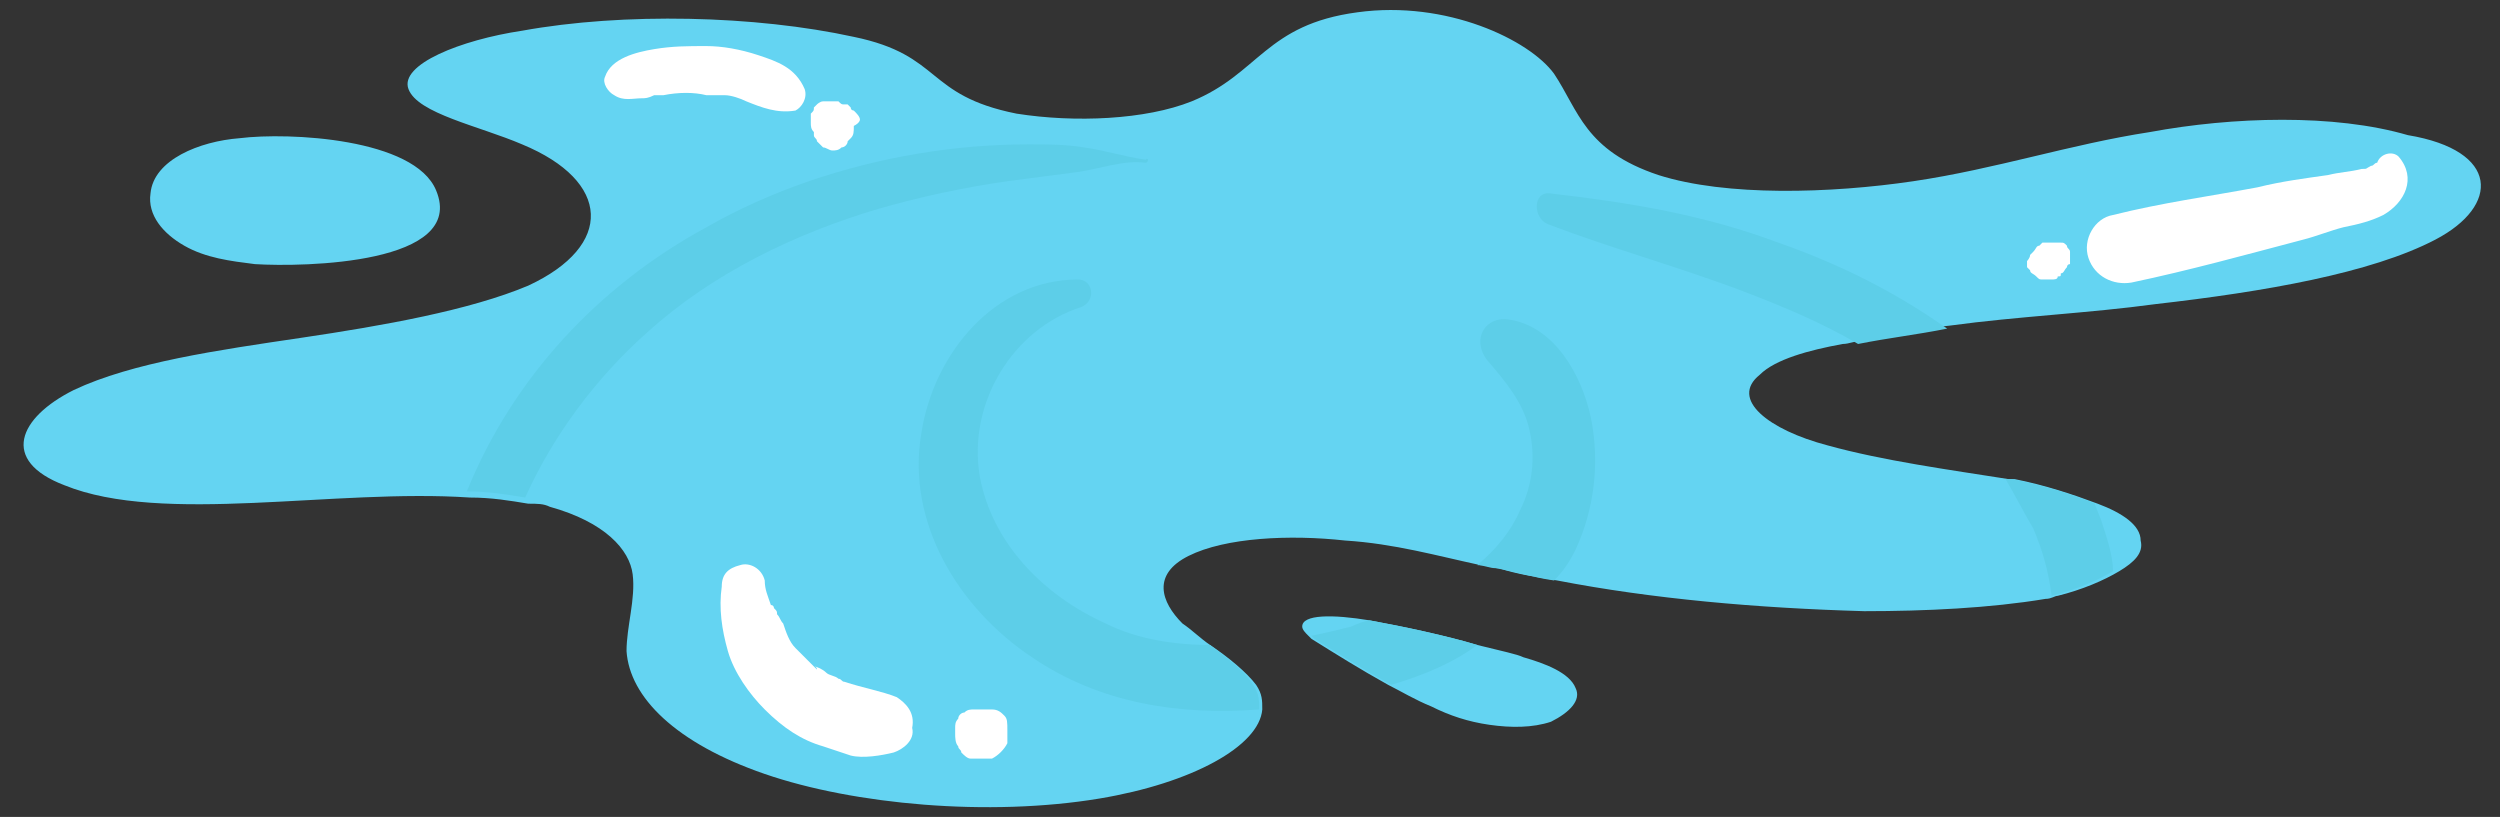 <?xml version="1.0" encoding="UTF-8"?>
<!DOCTYPE svg PUBLIC '-//W3C//DTD SVG 1.0//EN'
          'http://www.w3.org/TR/2001/REC-SVG-20010904/DTD/svg10.dtd'>
<svg height="26.6" preserveAspectRatio="xMidYMid meet" version="1.0" viewBox="7.2 34.9 81.4 26.6" width="81.4" xmlns="http://www.w3.org/2000/svg" xmlns:xlink="http://www.w3.org/1999/xlink" zoomAndPan="magnify"
><rect x="7.2" y="34.9" width="81.4" height="26.6" fill="#333333" stroke="none"/><g
  ><g id="change1_1"
    ><path d="M86.5,42.7c-2.1,1.1-5.6,1.7-9.1,2.1c-2.2,0.3-4.5,0.4-6.7,0.7c-1,0.1-2,0.3-2.9,0.5c0,0,0,0,0,0 c-0.2,0-0.4,0.1-0.6,0.1c-1.1,0.2-2.2,0.5-2.7,1c-1,0.8,0.3,1.8,2.2,2.3c1.8,0.5,4,0.8,5.9,1.1c0.1,0,0.1,0,0.2,0 c1,0.2,1.9,0.5,2.7,0.8c0.8,0.3,1.4,0.7,1.4,1.2c0.1,0.4-0.2,0.7-0.7,1c-0.5,0.3-1.2,0.6-2,0.8c-0.1,0-0.2,0.1-0.4,0.1 c-1.8,0.3-3.9,0.4-5.9,0.4c-3.5-0.1-6.9-0.4-10-1c-0.6-0.1-1.3-0.2-1.9-0.4c-0.2,0-0.4-0.1-0.6-0.1h0c-1.4-0.3-2.8-0.7-4.4-0.8 c-1.8-0.2-3.9-0.1-5.1,0.5c-1.2,0.6-0.9,1.5-0.2,2.2c0.3,0.2,0.6,0.5,0.9,0.7c0.6,0.4,1.2,0.9,1.5,1.3c0.2,0.3,0.2,0.5,0.2,0.8 c-0.1,1.2-2.3,2.4-5.3,2.9c-3.6,0.6-8,0.2-10.9-0.8c-2.9-1-4.4-2.5-4.5-4c0-0.8,0.3-1.7,0.2-2.5c-0.1-0.8-0.9-1.7-2.7-2.2 c-0.2-0.1-0.4-0.1-0.7-0.1c-0.6-0.1-1.2-0.2-1.9-0.2c-4.4-0.3-10,0.9-13.2-0.4c-2.1-0.8-1.5-2.2,0.3-3.1c1.9-0.9,4.7-1.3,7.4-1.7 c2.7-0.4,5.5-0.9,7.4-1.7c2.8-1.3,2.7-3.4-0.2-4.6c-1.4-0.6-3.4-1-3.7-1.8c-0.3-0.8,1.7-1.6,3.7-1.9c3.3-0.6,7.6-0.5,10.8,0.2 c2.9,0.6,2.3,1.9,5.3,2.5c1.9,0.3,4.2,0.2,5.7-0.4c2.2-0.9,2.4-2.5,5.4-2.9c2.9-0.4,5.6,0.9,6.4,2c0.8,1.2,1,2.5,3.4,3.3 c2.2,0.7,5.6,0.6,8.3,0.2c2.7-0.4,5.1-1.2,7.7-1.6c2.7-0.5,6-0.6,8.4,0.1C88.6,39.8,88.6,41.6,86.5,42.7z M15,39.4 c-1.3,0.1-2.8,0.7-2.9,1.8c-0.1,0.7,0.4,1.3,1.1,1.7c0.7,0.4,1.5,0.5,2.3,0.6c1.6,0.1,6.9,0,5.9-2.4C20.7,39.4,16.6,39.2,15,39.4z M58.5,57.3c-0.2-0.5-1-0.8-1.7-1c-0.2-0.1-0.7-0.2-1.5-0.4c-1-0.3-2.4-0.6-3.5-0.8c-1.2-0.2-2.2-0.2-2.2,0.2 c0,0.1,0.1,0.2,0.2,0.3c0,0,0.1,0.1,0.1,0.1c0.8,0.5,1.6,1,2.5,1.5c0.4,0.2,0.9,0.5,1.4,0.7c0.6,0.3,1.2,0.5,1.9,0.6 c0.7,0.1,1.4,0.1,2-0.1C58.3,58.1,58.7,57.7,58.5,57.3z" fill="#64D4F2"
    /></g
    ><g id="change2_1"
    ><path d="M44.5,40.2c-0.7-0.1-1.5,0.2-2.2,0.3c-0.8,0.1-1.5,0.2-2.3,0.3c-1.4,0.2-2.8,0.5-4.2,0.9 c-2.7,0.8-5.4,2.1-7.5,4c-1.7,1.5-3.1,3.4-4,5.4c-0.6-0.1-1.2-0.2-1.9-0.2c1.5-3.7,4.3-6.7,7.8-8.6c2.1-1.2,4.5-2,6.9-2.4 c1.2-0.2,2.4-0.3,3.6-0.3c0.6,0,1.2,0,1.8,0.1c0.7,0.1,1.3,0.3,2,0.4C44.6,40,44.6,40.2,44.5,40.2z M57.7,41.2 c-0.6-0.1-0.6,0.8-0.1,1c2.1,0.8,4.3,1.4,6.4,2.2c1.3,0.5,2.5,1,3.7,1.7c0,0,0,0,0,0c1-0.2,1.9-0.3,2.9-0.5 c-1.7-1.2-3.5-2.1-5.5-2.8C62.7,41.9,60.3,41.5,57.7,41.2z M75.6,51.8l-0.2-0.5c-0.7-0.3-1.7-0.6-2.7-0.8c-0.1,0-0.1,0-0.2,0 c0.3,0.5,0.6,1.1,0.9,1.6c0.3,0.7,0.5,1.4,0.6,2.2c0.8-0.2,1.5-0.5,2-0.8C76,53,75.8,52.4,75.6,51.8z M46.6,55.9 c-1.2,0-2.4-0.2-3.4-0.7c-2-0.9-3.7-2.6-4.1-4.8c-0.4-2.4,1.1-4.8,3.3-5.5c0.5-0.2,0.4-0.9-0.1-0.9c-2.7,0-4.7,2.4-5.1,5 c-0.5,2.9,1.2,5.7,3.6,7.3c2.2,1.5,4.8,1.9,7.4,1.7c0-0.3,0-0.5-0.2-0.8C47.7,56.7,47.1,56.3,46.6,55.9z M51.2,55.3 c-0.4,0.1-0.8,0.2-1.3,0.3c0,0,0.1,0.1,0.1,0.1c0.8,0.5,1.6,1,2.5,1.5c1-0.3,2-0.7,2.8-1.3c-1-0.3-2.4-0.6-3.5-0.8 C51.7,55.1,51.4,55.2,51.2,55.3z M59,48.5c-0.3-1.4-1.2-3-2.7-3.2c-0.7-0.1-1.2,0.6-0.7,1.3c0.6,0.7,1.2,1.4,1.4,2.3 c0.2,0.9,0.1,1.8-0.3,2.6c-0.3,0.7-0.8,1.3-1.4,1.8c0.2,0,0.4,0.1,0.6,0.1c0.6,0.1,1.2,0.3,1.9,0.4c0.3-0.3,0.5-0.6,0.7-1 C59.1,51.5,59.3,50,59,48.5z" fill="#5DCEE8"
    /></g
    ><g id="change3_1"
    ><path d="M84.8,41.9c-0.4,0.2-0.8,0.3-1.3,0.4c-0.4,0.1-0.9,0.3-1.3,0.4c-1.9,0.5-3.7,1-5.6,1.4 c-0.6,0.1-1.2-0.2-1.4-0.8C75,42.7,75.4,42,76,41.9c1.6-0.4,3.1-0.6,4.7-0.9c0.8-0.2,1.6-0.3,2.3-0.4c0.4-0.1,0.7-0.1,1.1-0.2 c0.2,0,0.1,0,0.3-0.1c0.1,0,0.1-0.1,0.2-0.1c0.1-0.3,0.5-0.4,0.7-0.2C85.9,40.7,85.5,41.5,84.8,41.9z M74.6,43.1 C74.6,43.1,74.6,43.1,74.6,43.1c0-0.1-0.1-0.1-0.1-0.2c-0.1-0.1-0.1-0.1-0.2-0.1c0,0-0.1,0-0.2,0c-0.1,0-0.2,0-0.3,0c0,0,0,0-0.1,0 l-0.1,0.1c-0.1,0-0.1,0.1-0.2,0.2c0,0-0.1,0.1-0.1,0.1c0,0.1-0.1,0.2-0.1,0.2c0,0.1,0,0.1,0,0.2l0.1,0.1c0,0.1,0.1,0.1,0.2,0.2 c0.1,0.1,0.1,0.1,0.2,0.1c0,0,0,0,0.1,0c0.1,0,0.1,0,0.2,0c0.1,0,0.2,0,0.2-0.1c0.1,0,0.1,0,0.1-0.1c0.1,0,0.1-0.1,0.2-0.2 c0,0,0,0,0,0l0,0c0,0,0,0,0,0c0,0,0-0.1,0.1-0.1c0-0.1,0-0.2,0-0.2C74.6,43.2,74.6,43.1,74.6,43.1z M36.4,57.6 c-0.5-0.2-1.1-0.3-1.7-0.5c0,0,0,0,0,0c0,0,0,0,0,0c-0.1,0-0.1-0.1-0.2-0.1c-0.1-0.1-0.3-0.1-0.4-0.2c-0.1-0.1-0.3-0.2-0.4-0.2 c0,0,0.1,0,0.1,0.1c0,0-0.1-0.1-0.1-0.1c-0.1-0.1-0.1-0.1-0.2-0.2c-0.1-0.1-0.2-0.2-0.3-0.3c0,0-0.1-0.1-0.1-0.1c0,0,0,0,0,0 c-0.2-0.2-0.3-0.5-0.4-0.8c-0.1-0.1-0.1-0.2-0.2-0.3c0-0.1,0-0.1-0.1-0.2c0,0,0-0.1-0.1-0.1c-0.1-0.3-0.2-0.5-0.2-0.8 c-0.1-0.4-0.5-0.6-0.8-0.5c-0.4,0.1-0.6,0.3-0.6,0.7c-0.1,0.7,0,1.4,0.2,2.1c0.2,0.7,0.7,1.4,1.2,1.9c0.6,0.6,1.2,1,1.9,1.2 c0.3,0.1,0.6,0.2,0.9,0.3c0.4,0.1,1,0,1.4-0.1c0.3-0.1,0.7-0.4,0.6-0.8C37,58.1,36.7,57.8,36.4,57.6z M39.9,58.2 c-0.1-0.1-0.2-0.2-0.4-0.2c0,0-0.1,0-0.1,0c-0.1,0-0.1,0-0.2,0c-0.1,0-0.2,0-0.3,0c-0.1,0-0.2,0-0.3,0.1c-0.1,0-0.2,0.1-0.2,0.2 c-0.1,0.1-0.1,0.2-0.1,0.3c0,0.1,0,0.1,0,0.2c0,0.1,0,0.3,0.1,0.4c0,0.1,0.1,0.1,0.1,0.2c0.1,0.1,0.2,0.2,0.3,0.2 c0.1,0,0.1,0,0.2,0l0.1,0c0,0,0,0,0,0c0.1,0,0.1,0,0.2,0c0,0,0.1,0,0.2,0c0,0,0,0,0,0c0.2-0.1,0.4-0.3,0.5-0.5c0-0.1,0-0.3,0-0.4 C40,58.4,40,58.3,39.9,58.2z M33.4,37.8c-0.3-0.7-0.9-0.9-1.5-1.1c-0.6-0.2-1.2-0.3-1.7-0.3c-0.6,0-1.1,0-1.7,0.1 c-0.6,0.1-1.4,0.3-1.6,0.9c-0.1,0.2,0.1,0.5,0.3,0.6c0.3,0.2,0.6,0.1,0.9,0.1c0.1,0,0.2,0,0.4-0.1c0.1,0,0.1,0,0.2,0 c0,0,0.1,0,0.1,0c0.5-0.1,1-0.1,1.4,0c0.1,0,0.2,0,0.3,0c0.1,0,0.1,0,0.1,0c0.1,0,0.1,0,0.2,0c0.2,0,0.5,0.1,0.7,0.2 c0.5,0.2,1,0.4,1.6,0.3C33.3,38.4,33.5,38.1,33.4,37.8z M35.2,38.8c0-0.1-0.1-0.2-0.2-0.3c0,0-0.1,0-0.1-0.1c0,0,0,0-0.1-0.1 c0,0,0,0,0,0l0,0c0,0,0,0,0,0c0,0,0,0-0.1,0c-0.1,0-0.1,0-0.2-0.1c-0.1,0-0.2,0-0.3,0c-0.1,0-0.1,0-0.2,0c-0.1,0-0.2,0.1-0.2,0.1 c0,0-0.1,0.1-0.1,0.1c0,0.1,0,0.1-0.1,0.2c0,0.1,0,0.2,0,0.3c0,0.1,0,0.2,0.1,0.3c0,0,0,0,0,0.1c0,0,0,0,0,0c0,0,0,0,0,0 c0,0.1,0.1,0.1,0.1,0.2c0.1,0.1,0.1,0.1,0.2,0.2c0.1,0,0.2,0.1,0.3,0.1c0.1,0,0.2,0,0.3-0.1c0.1,0,0.2-0.1,0.2-0.2 c0,0,0.1-0.1,0.1-0.1c0.1-0.1,0.1-0.2,0.1-0.4C35.2,38.9,35.2,38.8,35.2,38.8z" fill="#FFF"
    /></g
  ></g
></svg
>
